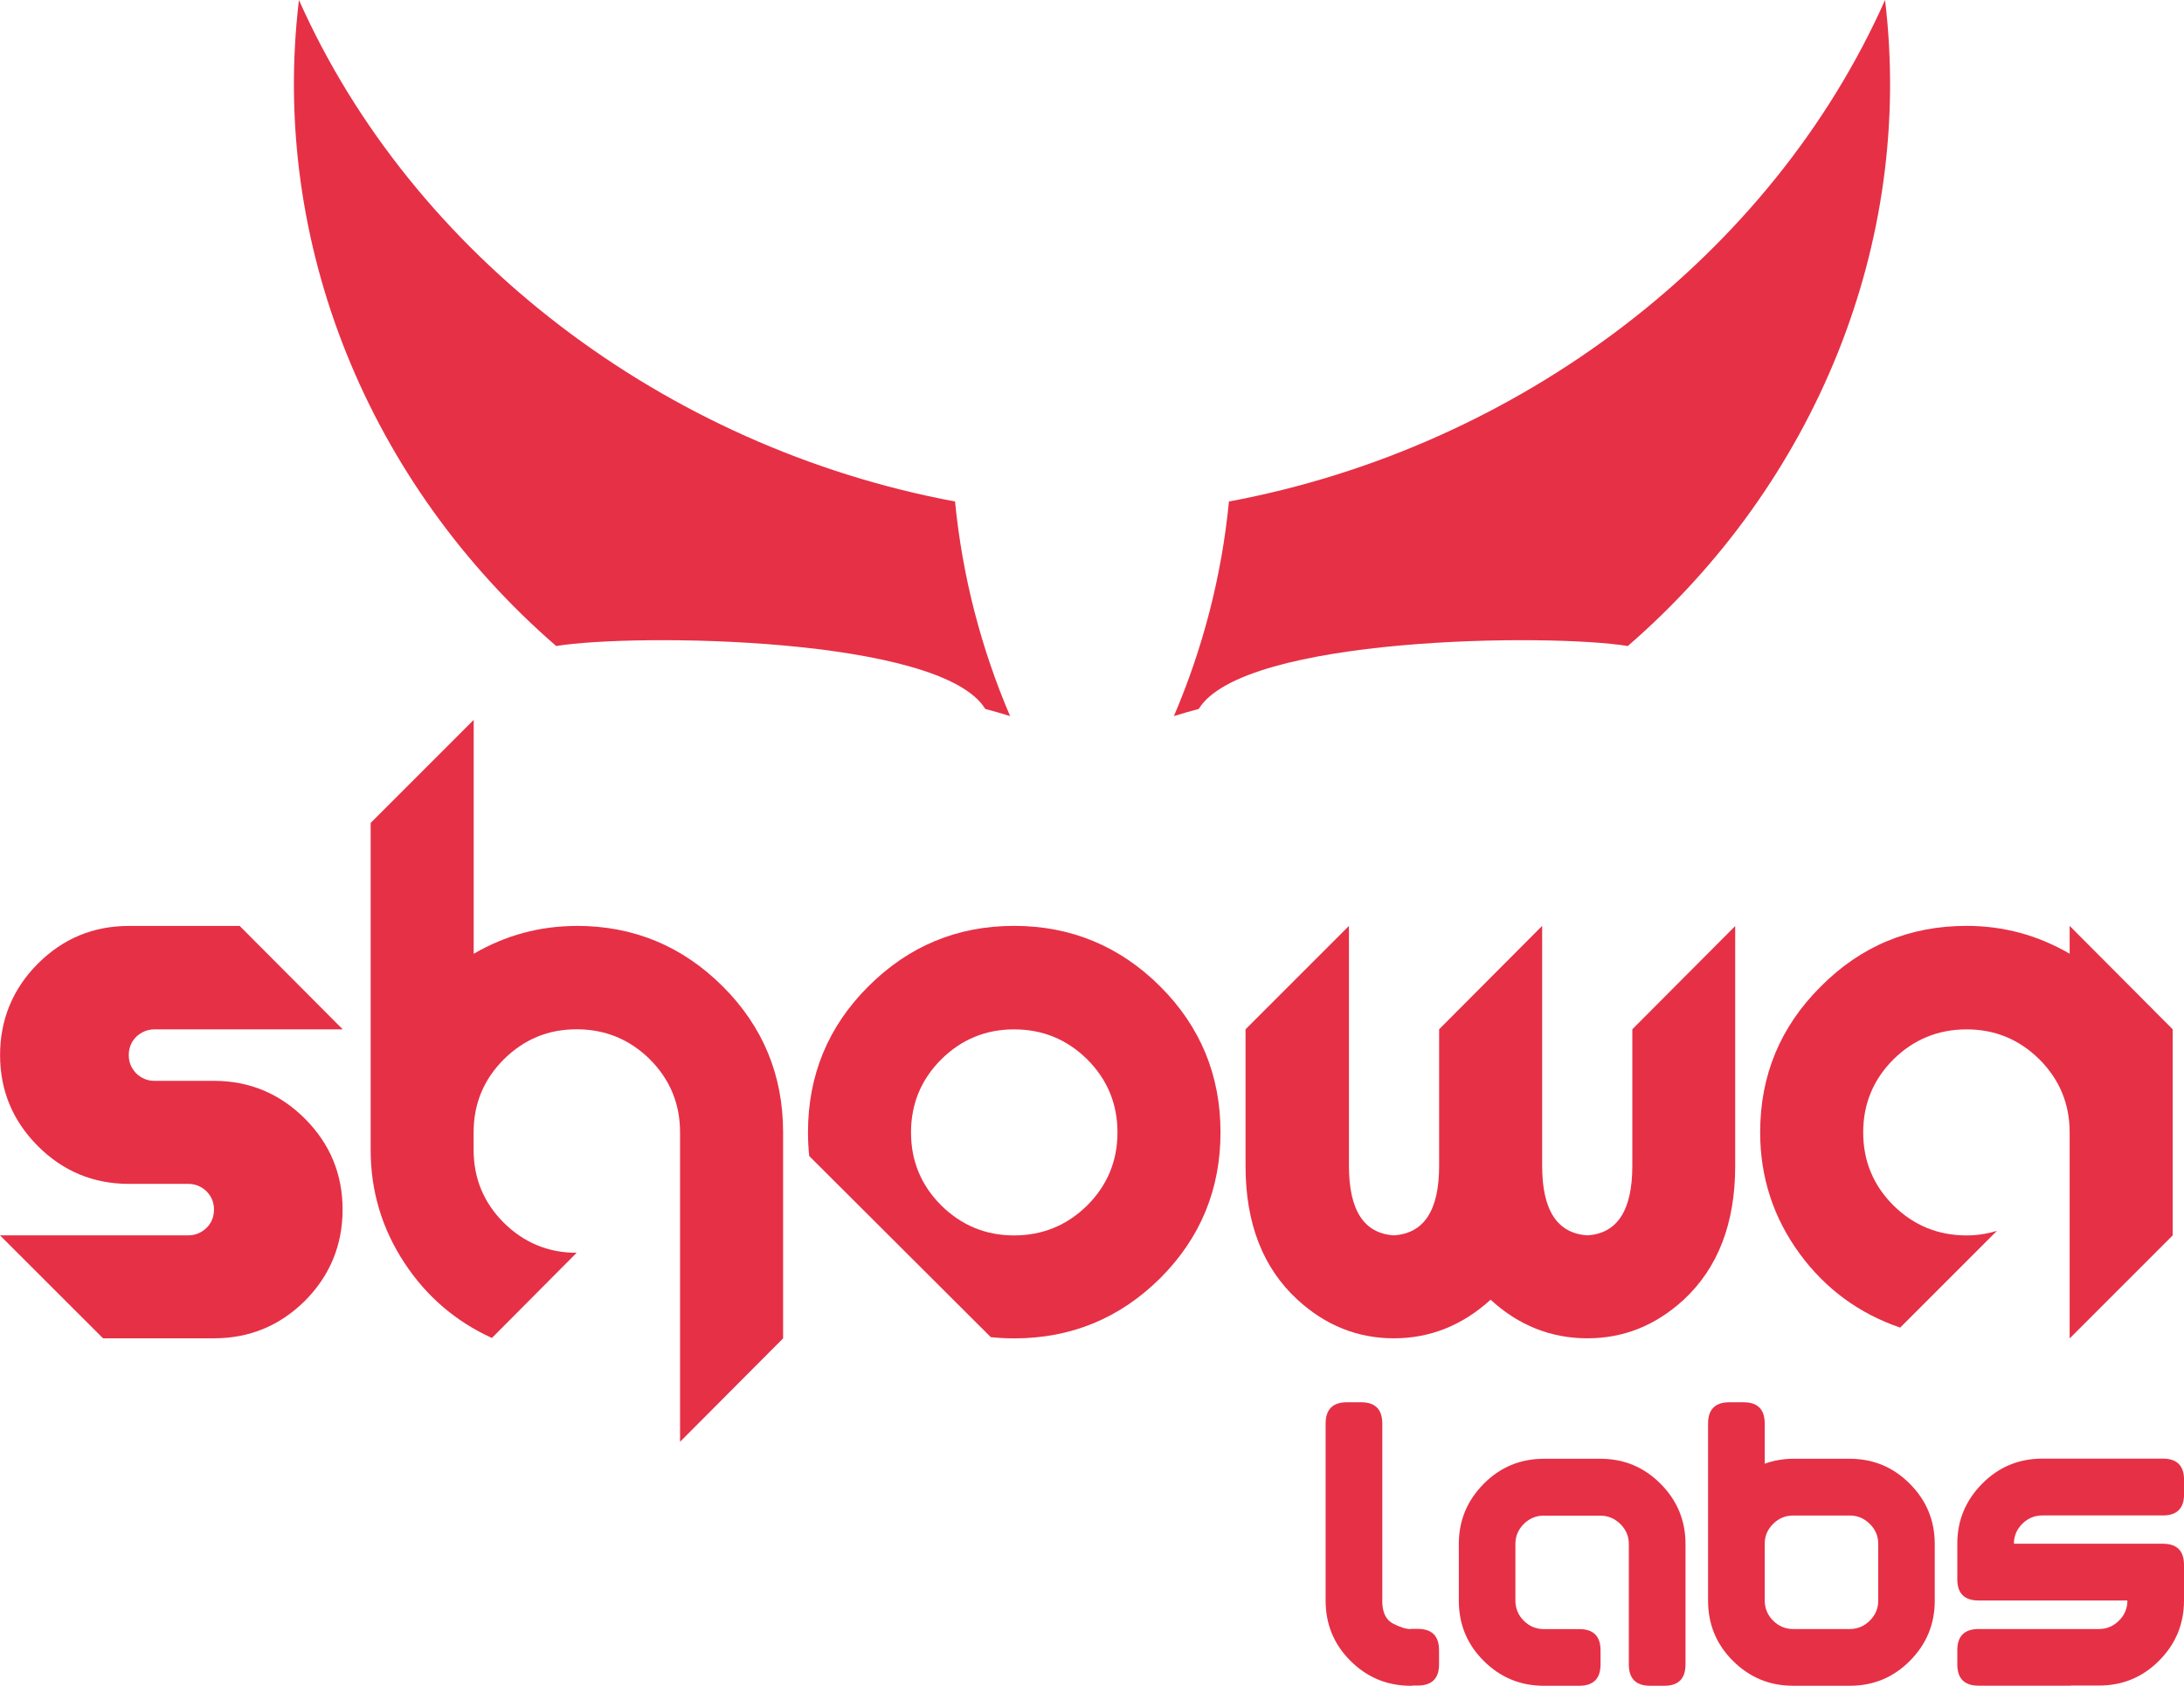 <?xml version="1.0" encoding="UTF-8"?>
<svg id="Layer_2" data-name="Layer 2" xmlns="http://www.w3.org/2000/svg" viewBox="0 0 281.71 217.44">
  <defs>
    <style>
      .cls-1 {
        fill: #e63046;
      }
    </style>
  </defs>
  <g id="Layer_1-2" data-name="Layer 1">
    <g>
      <g id="LogoWordOnlyNoCropR">
        <g>
          <path class="cls-1" d="M44.21,132.78H19.93c-.89,0-1.68,.32-2.36,.96-.64,.64-.96,1.43-.96,2.36s.32,1.68,.96,2.36c.68,.64,1.46,.96,2.36,.96h7.66c4.57,0,8.48,1.63,11.73,4.87,3.25,3.25,4.87,7.16,4.87,11.73s-1.63,8.54-4.87,11.79c-3.25,3.21-7.16,4.82-11.73,4.82H13.29L0,159.35H24.28c.89,0,1.68-.32,2.36-.96,.64-.64,.96-1.43,.96-2.36s-.32-1.71-.96-2.36c-.68-.64-1.46-.96-2.36-.96h-7.66c-4.57,0-8.49-1.63-11.73-4.87-3.25-3.26-4.88-7.17-4.88-11.74s1.63-8.54,4.87-11.79c3.25-3.25,7.16-4.87,11.73-4.87h14.31l13.29,13.34h0Z"/>
          <path class="cls-1" d="M74.38,119.43c7.36,0,13.64,2.61,18.86,7.82,5.18,5.18,7.77,11.45,7.77,18.81v26.58l-13.29,13.34v-39.92c0-3.68-1.3-6.82-3.91-9.43-2.61-2.57-5.75-3.86-9.43-3.86s-6.77,1.29-9.38,3.86c-2.61,2.61-3.91,5.75-3.91,9.43v2.25c0,3.68,1.3,6.83,3.91,9.43,2.61,2.57,5.73,3.86,9.38,3.86l-10.93,10.99c-4.68-2.14-8.43-5.36-11.25-9.64-2.93-4.43-4.39-9.3-4.39-14.63v-42.17l13.29-13.29v30.17c4.11-2.39,8.54-3.59,13.29-3.59Z"/>
          <path class="cls-1" d="M104.38,149.12c-.11-1.04-.16-2.05-.16-3.06,0-7.36,2.59-13.63,7.77-18.81,5.22-5.22,11.49-7.82,18.81-7.82s13.64,2.61,18.86,7.82c5.18,5.18,7.77,11.45,7.77,18.81s-2.59,13.63-7.77,18.81c-5.22,5.18-11.5,7.77-18.86,7.77-.96,0-1.97-.05-3-.16l-23.42-23.36h0Zm26.42-16.34c-3.65,0-6.77,1.29-9.38,3.86-2.61,2.61-3.91,5.75-3.91,9.43s1.3,6.83,3.91,9.43c2.61,2.57,5.73,3.86,9.38,3.86s6.82-1.29,9.43-3.86c2.61-2.61,3.91-5.75,3.91-9.43s-1.3-6.82-3.91-9.43c-2.61-2.57-5.75-3.86-9.43-3.86Z"/>
          <path class="cls-1" d="M223.82,119.43v30.97c0,7.39-2.22,13.15-6.64,17.25-3.61,3.32-7.75,4.98-12.43,4.98s-8.88-1.66-12.48-4.98c-3.65,3.32-7.81,4.98-12.48,4.98s-8.82-1.66-12.43-4.98c-4.47-4.11-6.7-9.86-6.7-17.25v-17.63l13.34-13.34v30.97c0,5.72,1.93,8.7,5.79,8.95,3.9-.25,5.84-3.23,5.84-8.95v-17.63l13.29-13.34v30.97c0,5.72,1.95,8.7,5.84,8.95,3.86-.25,5.79-3.23,5.79-8.95v-17.63l13.29-13.34Z"/>
          <path class="cls-1" d="M280.25,132.78v26.58l-13.29,13.29v-26.58c0-3.68-1.3-6.82-3.91-9.43-2.61-2.57-5.73-3.86-9.38-3.86s-6.82,1.29-9.43,3.86c-2.61,2.61-3.91,5.75-3.91,9.43s1.3,6.83,3.91,9.43c2.61,2.57,5.75,3.86,9.43,3.86,1.32,0,2.62-.2,3.91-.59l-12.48,12.48c-5.32-1.82-9.64-5-12.97-9.54-3.39-4.64-5.09-9.86-5.09-15.65,0-7.36,2.61-13.63,7.82-18.81,5.18-5.22,11.45-7.82,18.81-7.82,4.75,0,9.18,1.2,13.29,3.59v-3.59l13.29,13.34Z"/>
        </g>
        <g>
          <path class="cls-1" d="M178.29,206.46c0,1.49,.46,2.48,1.38,2.96s1.68,.72,2.3,.72v-.03h.9c1.83,0,2.75,.92,2.75,2.75v1.83c0,1.82-.92,2.73-2.75,2.73h-.57c-.09,.02-.2,.03-.33,.03-3.04,0-5.62-1.07-7.77-3.21s-3.21-4.73-3.21-7.77v-22.84c0-1.83,.92-2.75,2.75-2.75h1.83c1.82,0,2.73,.92,2.73,2.75v22.84h0Z"/>
          <path class="cls-1" d="M199.15,195.5c-1.01,0-1.88,.36-2.6,1.08-.72,.72-1.08,1.58-1.08,2.57v7.31c0,1.01,.36,1.88,1.08,2.6s1.58,1.08,2.6,1.08h4.55c1.83,0,2.75,.91,2.75,2.73v1.83c0,1.83-.92,2.75-2.75,2.75h-4.55c-3.04,0-5.62-1.07-7.77-3.21s-3.21-4.73-3.21-7.77v-7.31c0-3.02,1.07-5.6,3.21-7.76s4.73-3.23,7.77-3.23h7.31c3.02,0,5.6,1.08,7.74,3.23,2.14,2.15,3.21,4.74,3.21,7.76v15.54c0,1.83-.91,2.75-2.73,2.75h-1.83c-1.83,0-2.75-.92-2.75-2.75v-15.54c0-.99-.36-1.85-1.09-2.57s-1.58-1.08-2.56-1.08h-7.3Z"/>
          <path class="cls-1" d="M227.62,188.81c1.2-.43,2.43-.64,3.68-.64h7.31c3.02,0,5.6,1.08,7.74,3.23s3.21,4.74,3.21,7.76v7.31c0,3.04-1.07,5.62-3.21,7.77s-4.72,3.21-7.74,3.21h-7.31c-3.04,0-5.62-1.07-7.77-3.21s-3.21-4.73-3.21-7.77v-22.84c0-1.83,.92-2.75,2.75-2.75h1.83c1.82,0,2.73,.92,2.73,2.75v5.2h0Zm3.68,6.68c-.99,0-1.85,.35-2.57,1.06s-1.09,1.54-1.1,2.52v7.38c0,1.01,.36,1.88,1.08,2.6s1.58,1.08,2.6,1.08h7.31c.98,0,1.83-.36,2.56-1.08s1.09-1.58,1.09-2.6v-7.31c0-.99-.36-1.85-1.09-2.57s-1.58-1.08-2.56-1.08h-7.31Z"/>
          <path class="cls-1" d="M267.1,217.44h-11.88c-1.83,0-2.75-.92-2.75-2.75v-1.83c0-1.82,.92-2.73,2.75-2.73h15.54c.98,0,1.83-.36,2.56-1.08s1.09-1.58,1.09-2.6h-19.19c-1.83,0-2.75-.91-2.75-2.73v-4.58c0-3.02,1.07-5.6,3.21-7.76s4.73-3.23,7.77-3.23h15.54c1.82,0,2.73,.92,2.73,2.75v1.83c0,1.83-.91,2.75-2.73,2.75h-15.54c-1.01,0-1.88,.36-2.6,1.08-.72,.72-1.08,1.58-1.08,2.57h19.21c1.82,0,2.73,.91,2.73,2.73v4.58c0,3.04-1.07,5.62-3.21,7.77s-4.72,3.21-7.74,3.21h-3.65Z"/>
        </g>
      </g>
      <g>
        <path class="cls-1" d="M123.19,64.69C85.64,57.69,53.17,32.85,38.56,0c-3.76,31.38,9.03,62.39,33.18,83.33,10.16-1.65,49.63-1.24,55.35,8.12,1.08,.28,2.14,.59,3.2,.92-3.72-8.7-6.16-18-7.1-27.69h0Z"/>
        <path class="cls-1" d="M158.52,64.69c37.55-7,70.02-31.84,84.63-64.69,3.76,31.38-9.03,62.39-33.18,83.33-10.16-1.65-49.63-1.24-55.35,8.12-1.08,.28-2.14,.59-3.2,.92,3.72-8.7,6.16-18,7.1-27.69h0Z"/>
      </g>
    </g>
  </g>
</svg>
